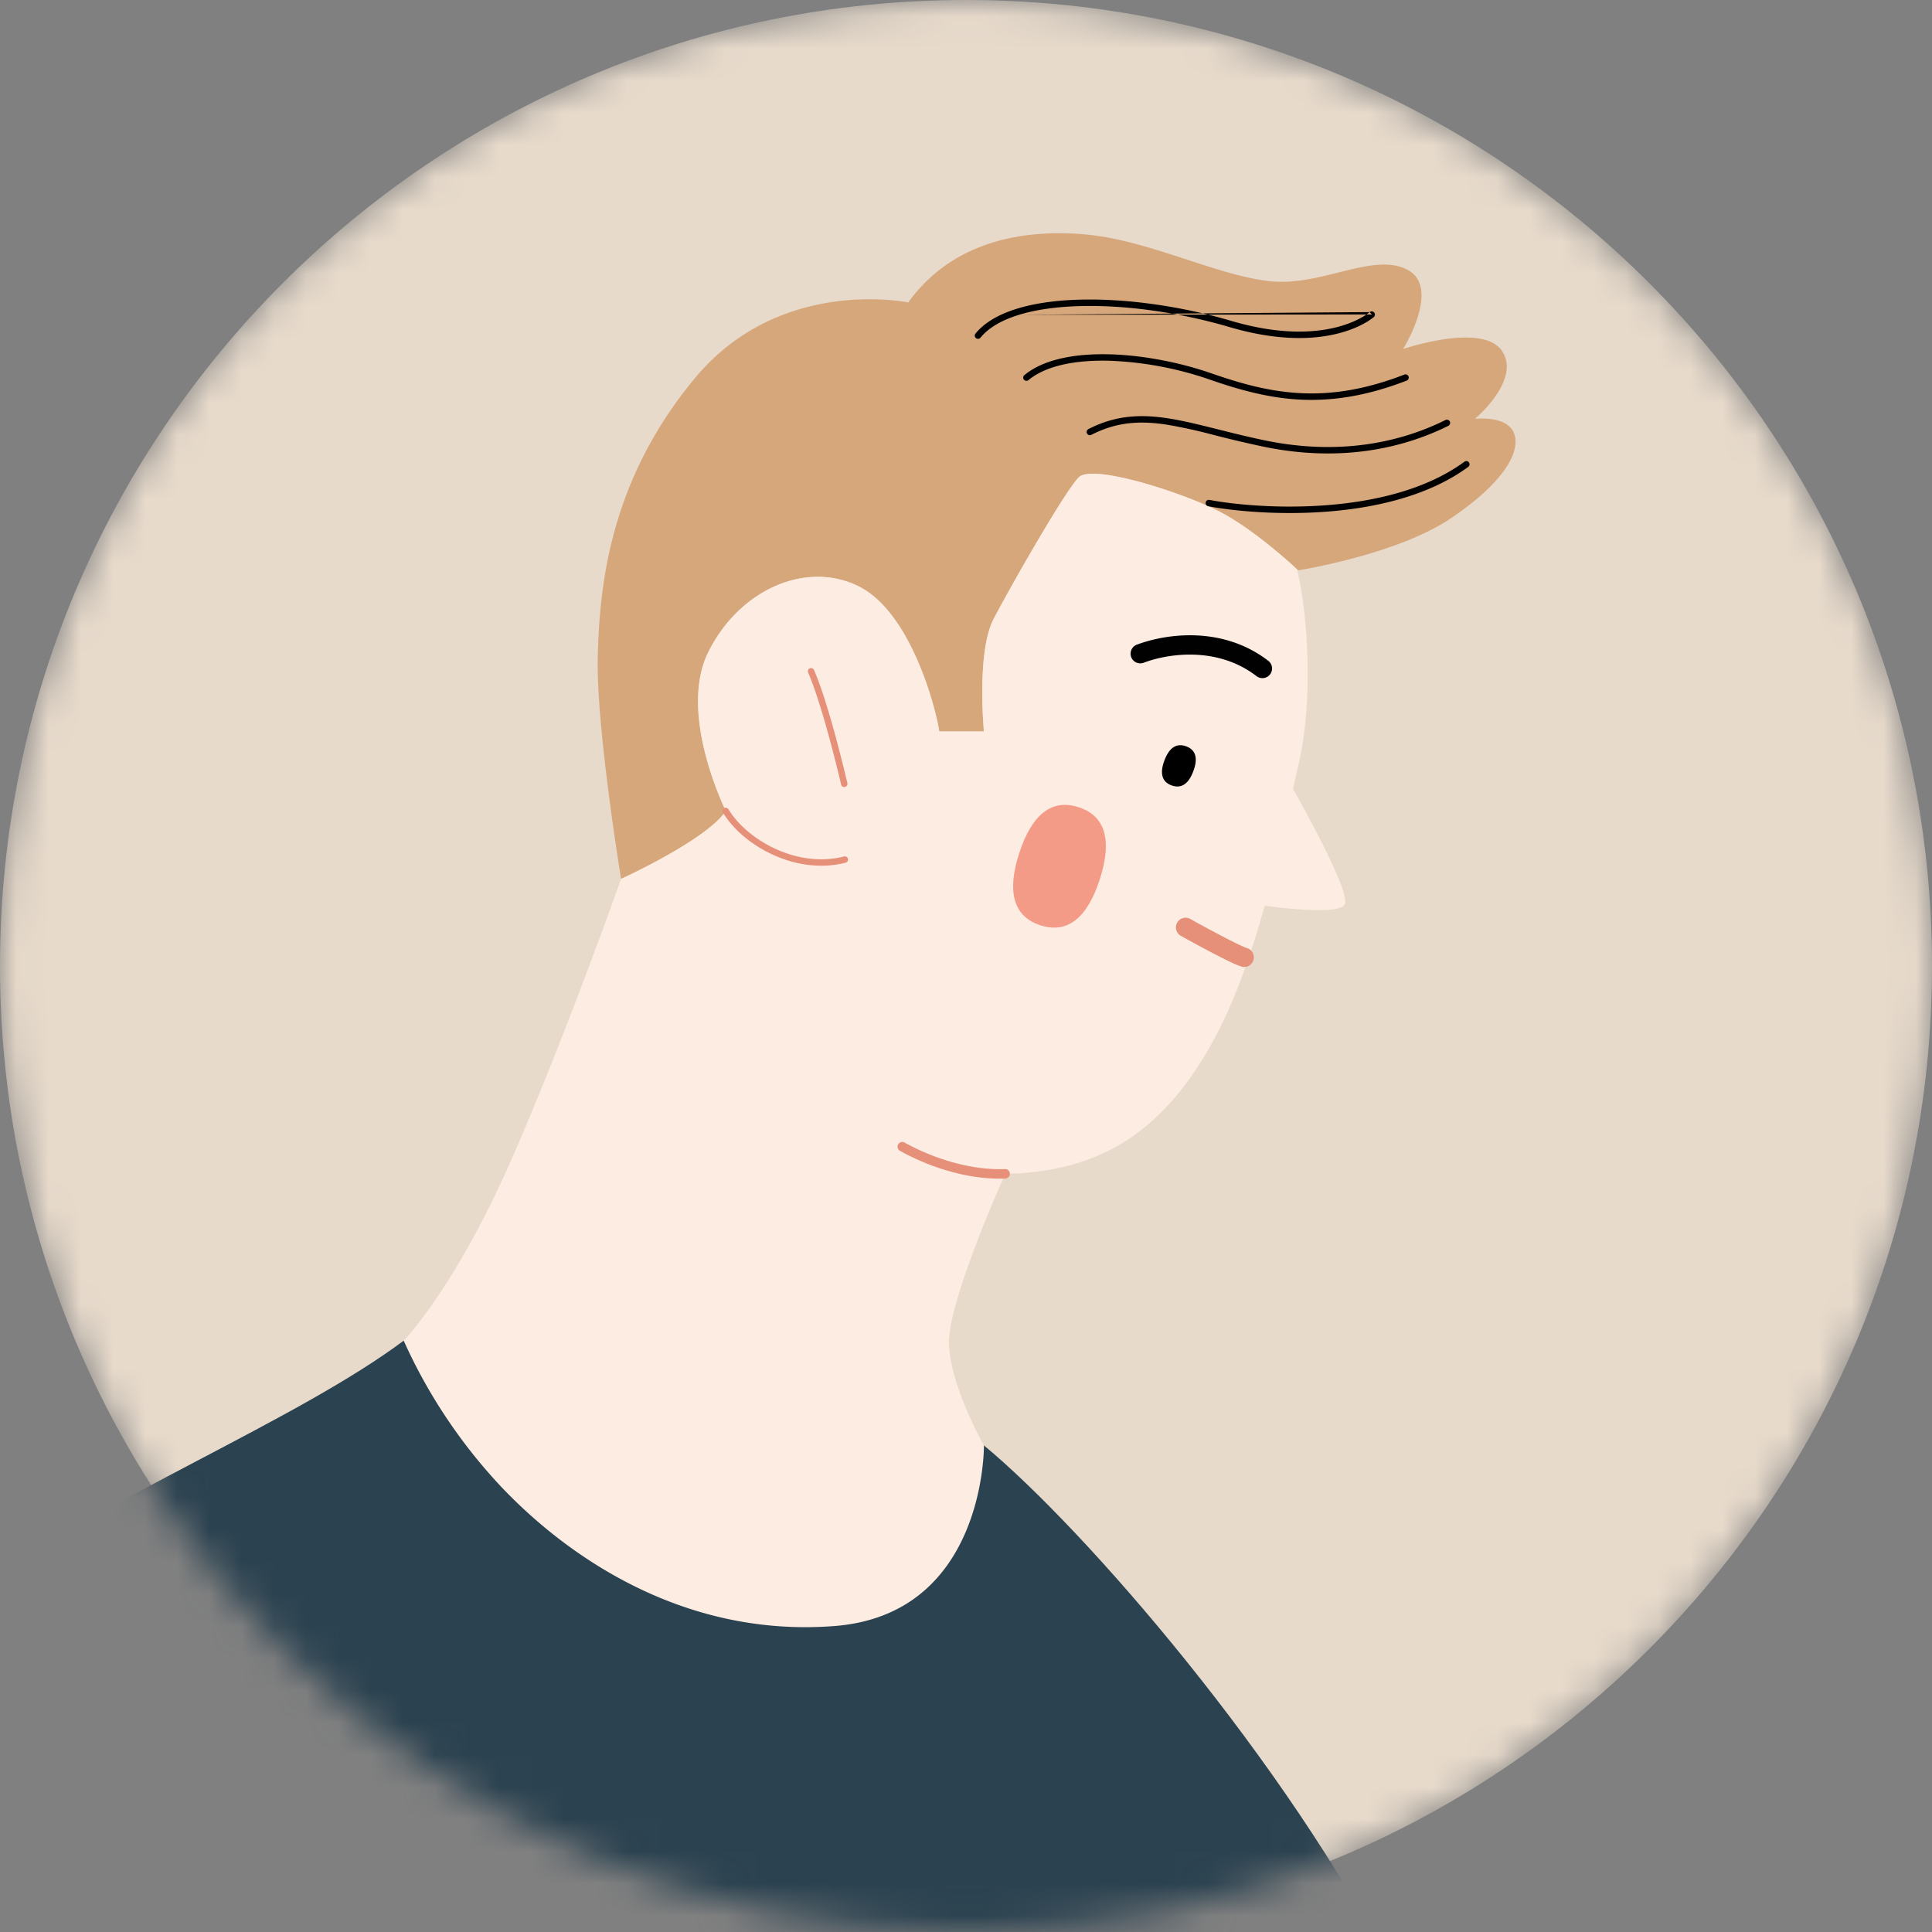 <svg width="60" height="60" viewBox="0 0 60 60" fill="none" xmlns="http://www.w3.org/2000/svg">
    <rect x="0" y="0" width="60" height="60" fill="#808080" stroke="none"/>
    <g clip-path="url(#ptc6nd9cua)">
        <mask id="4vr7indbnb" style="mask-type:luminance" maskUnits="userSpaceOnUse" x="0" y="0" width="60" height="60">
            <path d="M30 60c16.569 0 30-13.431 30-30C60 13.431 46.569 0 30 0 13.431 0 0 13.431 0 30c0 16.569 13.431 30 30 30z" fill="#fff"/>
        </mask>
        <g mask="url(#4vr7indbnb)">
            <path d="M30 60c16.569 0 30-13.431 30-30C60 13.431 46.569 0 30 0 13.431 0 0 13.431 0 30c0 16.569 13.431 30 30 30z" fill="#E7DACB"/>
            <path d="M12.534 41.638c-3.315 2.47-9.1 4.76-14.042 8.134-4.94 3.373-12.169 11.09-13.136 20.61-.968 9.52 2.53 22.297 2.53 22.297l10.848-.24s-.844 15.307-1.087 19.886c-.243 4.579-1.205 10.365-1.205 10.365h37.245s3.011-27.48 3.372-30.614c.36-3.133 10.735-10.123 10.735-10.123s-1.085-13.981-4.46-20.61c-3.375-6.63-9.643-13.86-12.775-16.452-3.133-2.591-18.025-3.253-18.025-3.253z" fill="#2B4250"/>
            <path d="M45.076 16.085c-1.688 1.146-4.762 1.628-4.762 1.628a.288.288 0 0 0-.03-.028c-.196-.185-1.337-1.232-2.38-1.78-1.144-.602-3.97-1.506-4.399-1.085-.427.423-2.11 3.375-2.647 4.4-.536 1.026-.301 3.495-.301 3.495H29.17c-.12-.783-.903-3.736-2.53-4.52-1.629-.783-3.677.121-4.64 2.05-.964 1.927.542 4.94.542 4.94-.603.905-3.254 2.11-3.254 2.11s-.784-4.761-.724-6.93c.06-2.17.362-5.424 3.014-8.618 2.651-3.194 6.628-2.353 6.628-2.353 1.386-1.928 3.616-2.29 5.544-2.109 1.928.181 4.038 1.265 5.666 1.446 1.628.18 3.193-.903 4.278-.362 1.085.541-.12 2.47-.12 2.47s2.47-.842 3.073.062c.603.905-.844 2.108-.844 2.108s.964-.12 1.206.422c.24.543-.245 1.51-1.933 2.654z" fill="#D7A77C"/>
            <path d="m40.154 24.497.16-.697c.498-2.094.287-4.793-.029-6.115-.197-.185-1.338-1.232-2.38-1.78-1.145-.602-3.971-1.506-4.4-1.084-.427.422-2.11 3.375-2.646 4.4-.537 1.025-.302 3.494-.302 3.494H29.17c-.12-.783-.903-3.735-2.53-4.52-1.628-.783-3.677.121-4.64 2.05-.963 1.927.543 4.94.543 4.94-.603.905-3.255 2.11-3.255 2.11s-1.809 5.123-3.495 8.918c-1.687 3.796-3.255 5.425-3.255 5.425a16.521 16.521 0 0 0 3.013 4.52c2.049 2.169 5.665 4.705 10.365 4.34 4.7-.367 4.641-5.607 4.641-5.607s-1.03-1.807-1.085-3.134c-.056-1.326 1.748-5.302 1.748-5.302 2.771-.06 4.706-1.146 6.267-3.796.778-1.316 1.348-2.941 1.79-4.531.724.097 2.354.278 2.489-.05.146-.359-1.003-2.502-1.612-3.58z" fill="#FDECE1"/>
            <path d="M37.059 23.95c-.148.402-.378.549-.675.441-.297-.107-.373-.372-.223-.773.15-.402.378-.549.675-.441.298.107.377.373.223.773z" fill="#000"/>
            <path fill-rule="evenodd" clip-rule="evenodd" d="M39.017 20.994c-1.18-.905-2.683-.721-3.508-.409a.3.3 0 0 1-.212-.561c.924-.35 2.672-.59 4.085.494a.3.3 0 1 1-.365.476z" fill="#010101"/>
            <path d="M32.312 28.737c-.83-.268-1.053-1.03-.66-2.238.392-1.21 1.013-1.699 1.843-1.431.831.267 1.053 1.022.66 2.238-.392 1.216-1.013 1.698-1.843 1.43z" fill="#F49B87"/>
            <path fill-rule="evenodd" clip-rule="evenodd" d="M25.15 20.755a.1.1 0 0 1 .131.053c.244.564.503 1.445.7 2.179a45.044 45.044 0 0 1 .31 1.228l.019.078.005.02.001.007-.097.023-.098.022-.001-.007-.005-.02a31.138 31.138 0 0 0-.086-.361c-.06-.24-.143-.572-.241-.938-.197-.735-.453-1.602-.69-2.152a.1.1 0 0 1 .052-.132zm1.091 3.685a.1.1 0 0 1-.12-.075l.098-.022.097-.023a.1.1 0 0 1-.075.12zm-3.755.66a.1.1 0 0 1 .138.034c.288.476.823.939 1.471 1.233.648.295 1.4.418 2.124.229a.1.1 0 0 1 .05.193c-.777.203-1.577.07-2.256-.24-.68-.308-1.248-.795-1.56-1.312a.1.1 0 0 1 .033-.137zM36.557 28.656a.3.3 0 0 1 .408-.117c.27.15.667.367 1.025.554.18.093.347.178.483.242.146.07.23.103.257.11a.3.3 0 0 1-.145.581 2.357 2.357 0 0 1-.369-.148c-.146-.07-.321-.158-.503-.253-.365-.19-.767-.41-1.04-.561a.3.3 0 0 1-.116-.408zM28.098 35.485l.003.002.012.007.048.027a7.01 7.01 0 0 0 .876.396c.578.215 1.356.42 2.174.39a.147.147 0 1 1 .01.294c-.87.032-1.689-.185-2.287-.407a7.347 7.347 0 0 1-.968-.445l-.015-.008-.003-.002h-.001l.075-.127-.076.126a.147.147 0 0 1 .152-.253z" fill="#E6907A"/>
            <path fill-rule="evenodd" clip-rule="evenodd" d="M31.65 9.776c-.535.163-.947.4-1.2.71a.1.1 0 1 1-.155-.127c.288-.352.742-.605 1.297-.775.556-.17 1.223-.26 1.948-.278 1.45-.039 3.149.204 4.694.658 1.52.448 2.602.373 3.298.192.349-.091.603-.21.768-.304a1.901 1.901 0 0 0 .235-.158l.002-.002.067.074.067.074a.1.1 0 0 0-.134-.148m.067.074.067.074-.002.002-.003.003a.662.662 0 0 1-.065.051 2.12 2.12 0 0 1-.202.13c-.18.102-.45.228-.816.323-.735.192-1.853.264-3.405-.193-1.528-.45-3.206-.688-4.633-.65-.713.019-1.36.106-1.895.27m2.821 1.428c-1.043-.03-1.976.142-2.53.6a.1.1 0 0 1-.127-.155c.612-.505 1.608-.675 2.663-.645 1.06.03 2.206.264 3.138.588.92.32 1.804.568 2.765.617.96.05 2-.098 3.234-.576a.1.1 0 0 1 .072.187c-1.258.487-2.327.64-3.317.59-.988-.052-1.893-.306-2.82-.629a10.73 10.73 0 0 0-3.078-.577zm1.799 1.99c-.84-.133-1.578-.1-2.377.31a.1.1 0 0 1-.092-.178c.848-.435 1.633-.467 2.5-.33.431.068.885.178 1.375.301l.154.038c.448.113.93.234 1.46.343 2.506.517 4.411-.04 5.6-.634a.1.1 0 1 1 .09.18c-1.222.609-3.173 1.178-5.73.65a34.947 34.947 0 0 1-1.622-.383 16.01 16.01 0 0 0-1.358-.297zm9.349 1.166a.1.1 0 0 1-.022.14c-1.225.9-2.875 1.274-4.394 1.39-1.522.116-2.928-.026-3.68-.168a.1.1 0 0 1 .038-.197c.736.14 2.124.28 3.627.165 1.504-.114 3.11-.484 4.291-1.351a.1.1 0 0 1 .14.02z" fill="#010101"/>
        </g>
    </g>
    <defs>
        <clipPath id="ptc6nd9cua">
            <path fill="#fff" d="M0 0h60v60H0z"/>
        </clipPath>
    </defs>
</svg>
